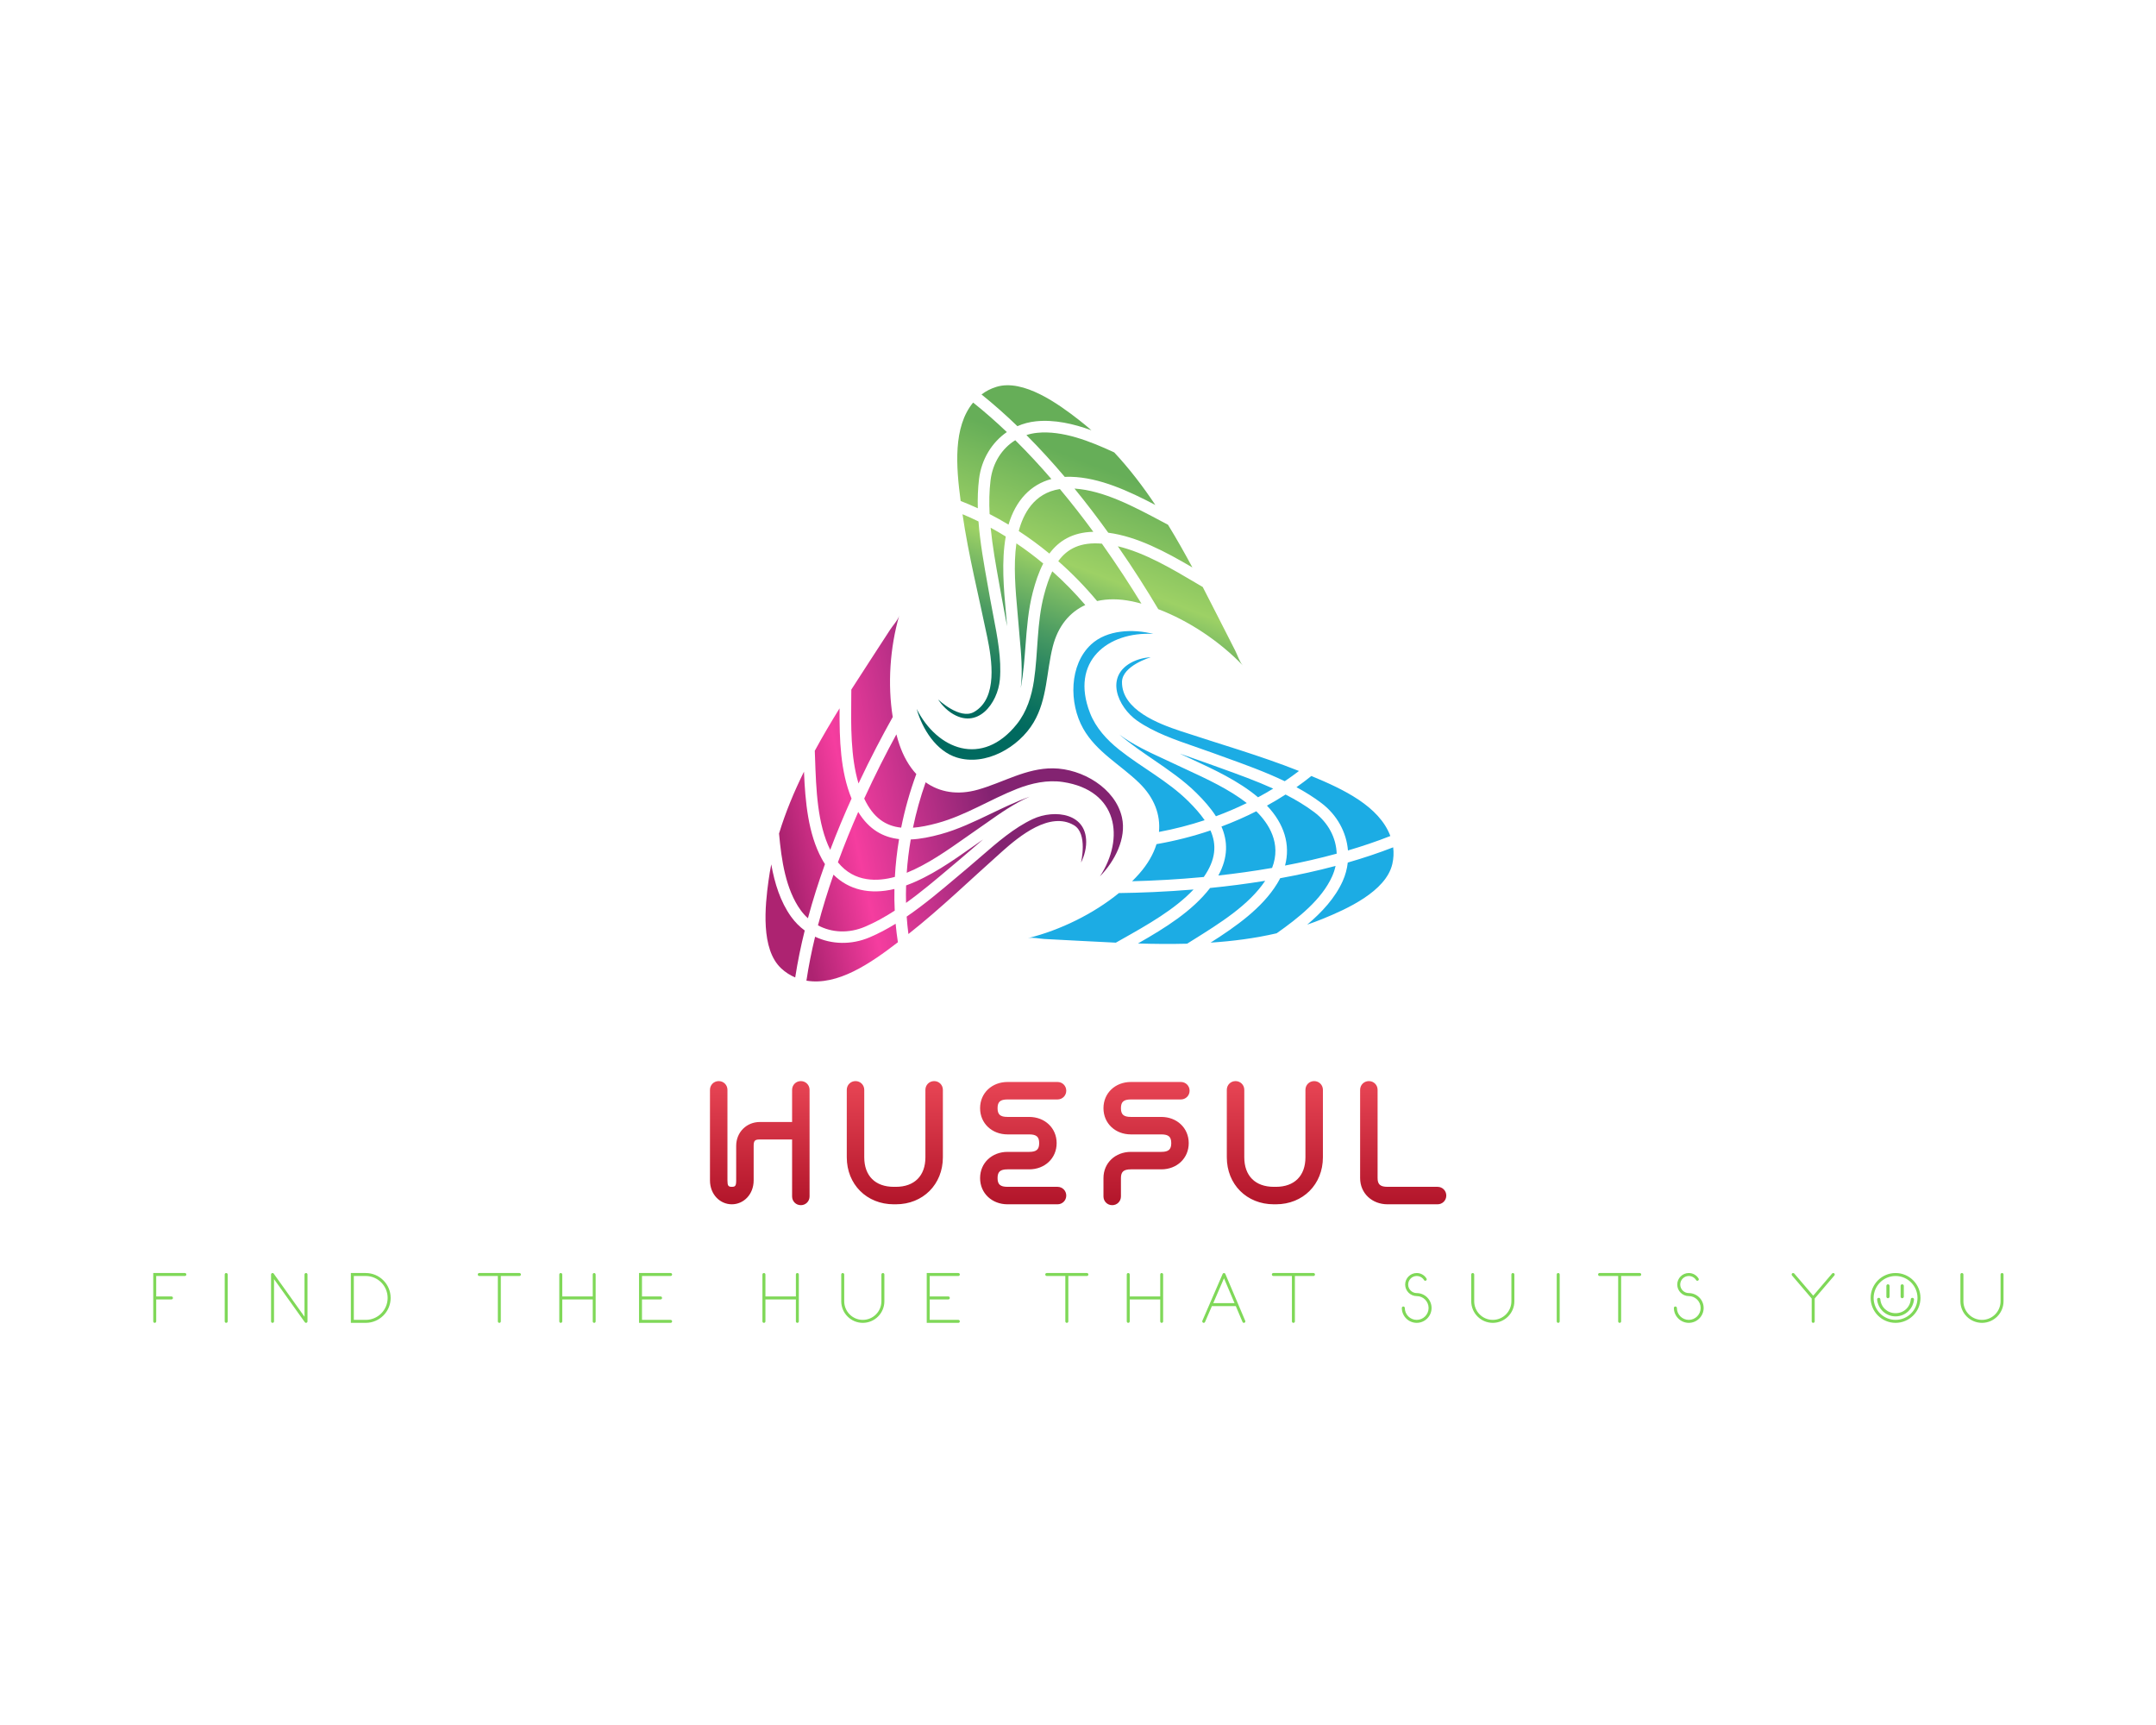 <svg xml:space="preserve" viewBox="0 0 1280 1024" height="1024" width="1280" version="1.1" xmlns:xlink="http://www.w3.org/1999/xlink" xmlns="http://www.w3.org/2000/svg">
<desc>Created with Fabric.js 5.3.0</desc>
<defs>
</defs>
<g id="background-logo" transform="matrix(1 0 0 1 640 512)">
<rect height="1024" width="1280" ry="0" rx="0" y="-512" x="-640" paint-order="stroke" style="stroke: none; stroke-width: 0; stroke-dasharray: none; stroke-linecap: butt; stroke-dashoffset: 0; stroke-linejoin: miter; stroke-miterlimit: 4; fill: rgb(255,255,255); fill-opacity: 0; fill-rule: nonzero; opacity: 1;"></rect>
</g>
<g id="logo-logo" transform="matrix(1.921 0 0 1.921 640 430.431)">
<g paint-order="stroke" style="">
		<g transform="matrix(0.322 0.164 -0.164 0.322 -3.164 -35.085)">
<linearGradient y2="568.974" x2="523.269" y1="257.537" x1="489.73" gradientTransform="matrix(1 0 0 1 0 0)" gradientUnits="userSpaceOnUse" id="SVGID_1_251150">
<stop style="stop-color:rgb(102,174,88);stop-opacity: 1" offset="16.823%"></stop>
<stop style="stop-color:rgb(157,209,101);stop-opacity: 1" offset="44.46%"></stop>
<stop style="stop-color:rgb(128,190,100);stop-opacity: 1" offset="51.068%"></stop>
<stop style="stop-color:rgb(73,154,98);stop-opacity: 1" offset="64.59%"></stop>
<stop style="stop-color:rgb(33,128,96);stop-opacity: 1" offset="76.268%"></stop>
<stop style="stop-color:rgb(9,112,95);stop-opacity: 1" offset="85.516%"></stop>
<stop style="stop-color:rgb(0,106,95);stop-opacity: 1" offset="91.184%"></stop>
</linearGradient>
<path stroke-linecap="round" d="M 474.139 410.412 C 487.041 413.796 499.843 418.096 512.365 423.273 C 503.225 434.796 499.703 449.935 503.739 467.671 C 508.686 489.484 519.995 509.739 518.562 532.705 C 517.012 557.597 498.886 585.07 473.579 589.362 C 455.436 592.448 436.364 581.148 424.173 567.906 C 455.434 590.834 496.843 587.35 506.444 540.531 C 509.136 527.371 506.881 513.637 502.618 500.906 C 494.797 477.508 482.268 455.856 477.006 431.567 C 475.365 423.996 474.287 416.93 474.139 410.412 z M 655.923 408.179 C 651.992 406.818 647.681 402.246 644.354 399.851 C 627.818 387.945 611.467 375.789 594.875 363.959 C 593.117 363.859 591.352 363.749 589.615 363.637 C 563.886 361.998 537.389 360.316 514.377 365.884 C 535.647 377.301 554.398 388.514 569.58 398.1 C 597.487 395.095 628.852 398.796 655.923 408.179 z M 474.744 400.344 C 490 404.241 505.109 409.368 519.822 415.666 C 526.798 409.852 535.609 405.408 545.846 402.542 C 548.687 401.745 551.612 401.042 554.603 400.43 C 539.368 391.075 521.293 380.586 501.22 370.079 C 484.341 376.937 476.812 387.215 474.744 400.344 z M 463.924 455.771 C 466.114 459.266 468.308 462.744 470.447 466.226 C 471.91 468.611 473.4 470.995 474.891 473.379 L 475.019 473.576 C 482.245 485.026 490.336 497.878 495.433 511.557 C 493.556 505.337 491.251 498.993 488.813 492.74 C 486.849 487.728 484.712 482.616 482.663 477.681 C 476.723 463.431 470.593 448.705 467.339 433.661 C 465.498 425.176 464.132 416.447 464.206 407.985 C 454.794 405.844 445.357 404.204 435.933 403.056 C 442.226 421.233 453.238 438.772 463.924 455.771 z M 448.001 344.765 C 429.579 357.987 429.796 378.414 432.952 392.743 C 443.652 393.897 454.378 395.666 465.044 398.026 C 467.253 384.845 474.239 372.907 490.075 364.365 C 476.734 357.647 462.644 351.017 448.001 344.765 z M 501.807 359.264 C 525.498 350.96 552.604 351.518 579.405 353.081 C 567.913 345.109 556.206 337.333 544.249 330.015 C 542.428 329.98 540.585 329.958 538.72 329.92 C 510.802 329.416 481.973 328.895 458.946 338.745 C 473.932 345.343 488.301 352.283 501.807 359.264 z M 445.264 449.393 C 448.175 453.272 451.234 457.209 454.208 461.023 C 456.473 463.931 458.745 466.851 461.007 469.804 C 459.196 466.89 457.379 463.966 455.535 461.043 C 443.737 442.243 431.525 422.824 425.165 401.955 C 420.17 401.523 415.196 401.25 410.247 401.121 C 418.802 414.476 428.648 427.471 438.325 440.222 C 440.656 443.293 442.98 446.353 445.264 449.393 z M 391.774 365.064 C 395.007 373.931 399.254 382.599 404.157 391.116 C 410.297 391.13 416.466 391.37 422.66 391.824 C 418.706 370.568 423.983 352.7 437.62 340.424 C 423.794 334.772 409.543 329.522 395.036 324.891 C 388.062 336.379 386.611 350.923 391.774 365.064 z M 408.913 310.705 C 406.2 312.443 403.746 314.431 401.548 316.615 C 417.076 321.7 432.305 327.457 447.01 333.617 C 448.515 332.733 450.085 331.913 451.718 331.127 C 473.838 320.572 501.25 319.581 526.913 319.843 C 510.266 310.516 493.079 302.259 475.193 295.763 C 452.562 296.595 427.216 298.937 408.913 310.705 z M 469.019 548.045 C 461.335 559.614 437.051 552.41 437.051 552.41 C 436.657 552.395 443.694 556.464 451.562 557.467 C 479.061 560.957 483.777 531.993 476.177 513.184 C 469.542 496.791 457.773 481.704 446.399 467.104 C 443.413 463.268 440.301 459.29 437.342 455.353 C 435.058 452.313 432.757 449.268 430.433 446.208 C 419.34 431.574 408.018 416.643 398.531 401.053 C 393.501 401.128 388.518 401.36 383.556 401.752 C 404.079 430.737 427.83 457.915 450.153 485.86 C 462.009 500.726 482.28 528.112 469.019 548.045 z M 377.005 392.385 C 382.275 391.858 387.572 391.502 392.91 391.292 C 388.866 383.866 385.321 376.265 382.473 368.462 C 376.651 352.485 378.068 335.631 385.453 321.934 C 373.189 318.267 360.759 315.082 348.318 312.546 C 342.448 339.017 360.106 367.869 377.005 392.385 z M 359.914 291.587 C 356.439 294.95 353.633 298.829 351.561 303.112 C 364.871 305.89 378.132 309.353 391.215 313.348 C 394.657 309.16 398.787 305.446 403.55 302.382 C 416.883 293.812 432.992 289.757 449.219 287.735 C 444.68 286.582 440.088 285.56 435.443 284.669 C 413.972 280.528 377.281 274.756 359.914 291.587 z" transform="translate(-501.545, -435.066)" paint-order="stroke" style="stroke: none; stroke-width: 1; stroke-dasharray: none; stroke-linecap: butt; stroke-dashoffset: 0; stroke-linejoin: miter; stroke-miterlimit: 4; fill: url(#SVGID_1_251150); fill-rule: nonzero; opacity: 1;"></path>
</g>
		<g transform="matrix(0.322 0.164 -0.164 0.322 36.723 35.564)">
<path stroke-linecap="round" d="M 686.644 540.75 C 677.261 550.231 667.136 559.168 656.393 567.424 C 650.984 553.747 639.633 543.127 622.255 537.755 C 600.891 531.133 577.696 530.799 558.523 518.074 C 537.741 504.286 523.011 474.852 531.948 450.79 C 538.347 433.535 557.669 422.668 575.232 418.732 C 539.746 434.34 522.058 471.943 557.805 503.667 C 567.855 512.579 580.877 517.493 594.034 520.166 C 618.208 525.092 643.223 525.068 666.889 532.655 C 674.266 535.019 680.925 537.619 686.644 540.75 z M 597.685 699.295 C 600.829 696.572 606.944 695.124 610.682 693.441 C 629.261 685.073 647.964 676.991 666.505 668.537 C 667.471 667.064 668.448 665.591 669.414 664.143 C 683.698 642.68 698.402 620.573 705.086 597.861 C 684.564 610.572 665.478 621.205 649.585 629.56 C 638.235 655.231 619.346 680.543 597.685 699.295 z M 695.06 546.308 C 684.057 557.571 672.063 568.092 659.252 577.685 C 660.799 586.634 660.242 596.487 657.606 606.785 C 656.875 609.644 656.021 612.528 655.056 615.424 C 670.775 606.909 688.896 596.499 708.032 584.369 C 710.532 566.322 705.396 554.663 695.06 546.308 z M 652.469 509.224 C 648.347 509.373 644.238 509.534 640.153 509.645 C 637.356 509.719 634.546 509.818 631.736 509.917 L 631.501 509.93 C 617.972 510.462 602.797 511.044 588.402 508.618 C 594.727 510.103 601.374 511.279 608.008 512.294 C 613.331 513.099 618.827 513.804 624.124 514.497 C 639.435 516.478 655.254 518.532 669.909 523.236 C 678.177 525.885 686.421 529.066 693.711 533.361 C 700.271 526.281 706.411 518.928 712.117 511.341 C 693.229 507.702 672.533 508.469 652.469 509.224 z M 756.565 550.937 C 754.325 528.372 736.526 518.347 722.539 513.915 C 716.189 522.605 709.295 531.009 701.918 539.067 C 712.228 547.57 719.073 559.589 718.553 577.574 C 731.042 569.38 743.828 560.492 756.565 550.937 z M 717.105 590.285 C 712.451 614.954 698.415 638.15 683.661 660.578 C 696.311 654.612 708.899 648.361 721.214 641.665 C 722.155 640.105 723.096 638.521 724.061 636.924 C 738.456 612.998 753.322 588.293 756.305 563.426 C 743.098 573.105 729.904 582.079 717.105 590.285 z M 667.322 496.253 C 662.507 496.834 657.569 497.515 652.778 498.184 C 649.127 498.691 645.463 499.198 641.775 499.681 C 645.203 499.57 648.644 499.458 652.098 499.322 C 674.278 498.505 697.202 497.639 718.454 502.565 C 721.326 498.456 724.049 494.285 726.636 490.064 C 710.792 490.794 694.615 492.824 678.734 494.829 C 674.91 495.312 671.097 495.795 667.322 496.253 z M 767.098 492.094 C 757.803 490.46 748.173 489.804 738.345 489.791 C 735.263 495.101 731.971 500.325 728.48 505.461 C 748.866 512.665 761.702 526.169 765.514 544.117 C 777.322 534.97 788.994 525.253 800.258 515.005 C 793.797 503.221 781.927 494.693 767.098 492.094 z M 805.605 534.116 C 805.457 530.898 804.962 527.778 804.169 524.783 C 792.002 535.688 779.402 545.998 766.715 555.653 C 766.727 557.398 766.653 559.168 766.517 560.975 C 764.598 585.409 751.75 609.644 738.692 631.738 C 755.092 621.985 770.836 611.228 785.405 598.987 C 796 578.972 806.645 555.851 805.605 534.116 z M 570.009 467.499 C 563.833 455.06 582.213 437.632 582.213 437.632 C 582.424 437.298 575.381 441.358 570.578 447.67 C 553.807 469.74 576.532 488.306 596.621 491.128 C 614.135 493.579 633.086 490.93 651.417 488.38 C 656.232 487.712 661.232 487.006 666.121 486.412 C 669.897 485.954 673.684 485.484 677.497 485.001 C 695.716 482.711 714.308 480.372 732.552 479.951 C 735.003 475.557 737.293 471.126 739.434 466.633 C 704.071 469.913 668.659 476.894 633.296 482.253 C 614.494 485.088 580.641 488.95 570.009 467.499 z M 750.822 465.643 C 748.643 470.47 746.304 475.235 743.816 479.964 C 752.27 480.174 760.625 480.904 768.806 482.34 C 785.553 485.286 799.441 494.941 807.61 508.185 C 816.918 499.397 825.892 490.225 834.309 480.719 C 814.319 462.4 780.503 463.266 750.822 465.643 z M 846.662 501.241 C 845.486 496.55 843.53 492.18 840.857 488.244 C 831.796 498.382 822.166 508.135 812.165 517.468 C 814.071 522.543 815.223 527.976 815.495 533.633 C 816.25 549.464 811.707 565.444 805.345 580.507 C 808.613 577.153 811.794 573.687 814.888 570.11 C 829.209 553.586 852.554 524.696 846.662 501.241 z" transform="translate(-688.44, -559.013)" paint-order="stroke" style="stroke: none; stroke-width: 1; stroke-dasharray: none; stroke-linecap: butt; stroke-dashoffset: 0; stroke-linejoin: miter; stroke-miterlimit: 4; fill: rgb(28,172,228); fill-rule: nonzero; opacity: 1;"></path>
</g>
		<g transform="matrix(0.322 0.164 -0.164 0.322 -41.621 37.223)">
<linearGradient y2="703.484" x2="360.393" y1="574.118" x1="518.508" gradientTransform="matrix(1 0 0 1 0 0)" gradientUnits="userSpaceOnUse" id="SVGID_3_251151">
<stop style="stop-color:rgb(131,35,113);stop-opacity: 1" offset="10.891%"></stop>
<stop style="stop-color:rgb(245,61,159);stop-opacity: 1" offset="70.372%"></stop>
<stop style="stop-color:rgb(173,35,113);stop-opacity: 1" offset="100%"></stop>
</linearGradient>
<path stroke-linecap="round" d="M 467.515 659.615 C 463.995 646.749 461.318 633.512 459.54 620.08 C 474.089 622.234 488.962 617.714 502.303 605.35 C 518.72 590.16 530.607 570.239 551.213 559.997 C 573.545 548.893 606.401 550.854 622.771 570.625 C 634.514 584.794 634.265 606.961 628.892 624.139 C 633.118 585.603 609.396 551.483 564.049 566.579 C 551.306 570.827 540.54 579.647 531.646 589.705 C 515.293 608.176 502.807 629.853 484.403 646.554 C 478.667 651.761 473.086 656.228 467.515 659.615 z M 374.69 503.302 C 375.476 507.387 373.673 513.406 373.262 517.485 C 371.218 537.758 368.867 557.997 366.917 578.281 C 367.71 579.854 368.497 581.437 369.268 582.997 C 380.714 606.099 392.506 629.887 408.834 647.031 C 408.087 622.903 408.422 601.057 409.133 583.116 C 392.576 560.451 380.099 531.437 374.69 503.302 z M 458.493 664.125 C 454.241 648.964 451.126 633.316 449.224 617.425 C 440.7 614.291 432.446 608.882 424.846 601.45 C 422.735 599.388 420.664 597.206 418.639 594.922 C 418.154 612.793 418.108 633.691 419.045 656.328 C 433.424 667.517 446.09 668.898 458.493 664.125 z M 511.904 645.782 C 513.837 642.138 515.752 638.498 517.698 634.905 C 519.032 632.446 520.351 629.963 521.67 627.48 L 521.777 627.27 C 528.081 615.288 535.164 601.855 544.463 590.602 C 540.014 595.336 535.672 600.505 531.476 605.743 C 528.118 609.95 524.759 614.357 521.51 618.598 C 512.14 630.867 502.451 643.539 491.05 653.879 C 484.622 659.716 477.745 665.264 470.38 669.43 C 473.232 678.652 476.529 687.645 480.247 696.38 C 492.843 681.842 502.526 663.535 511.904 645.782 z M 423.732 715.075 C 444.394 724.417 461.976 714.016 472.807 704.118 C 468.457 694.275 464.625 684.102 461.336 673.684 C 448.816 678.362 434.985 678.28 419.67 668.838 C 420.522 683.75 421.825 699.267 423.732 715.075 z M 409.385 661.227 C 390.349 644.863 377.279 621.109 365.232 597.118 C 364.074 611.056 363.193 625.083 362.834 639.096 C 363.715 640.691 364.617 642.298 365.517 643.932 C 379.039 668.362 393.003 693.589 413.046 708.605 C 411.267 692.328 410.093 676.414 409.385 661.227 z M 515.712 665.131 C 517.615 660.67 519.495 656.053 521.311 651.57 C 522.697 648.154 524.09 644.727 525.516 641.292 C 523.898 644.317 522.274 647.352 520.665 650.411 C 510.283 670.029 499.571 690.314 484.679 706.256 C 486.802 710.798 489.053 715.241 491.414 719.592 C 498.704 705.506 505.034 690.481 511.238 675.726 C 512.732 672.172 514.221 668.629 515.712 665.131 z M 469.425 753.619 C 475.488 746.385 480.871 738.374 485.796 729.869 C 482.738 724.545 479.861 719.082 477.157 713.49 C 460.726 727.543 442.613 731.907 425.164 726.235 C 427.181 741.035 429.76 756.001 433.004 770.88 C 446.439 771.177 459.76 765.161 469.425 753.619 z M 413.78 765.956 C 416.641 767.436 419.59 768.567 422.58 769.379 C 419.22 753.389 416.591 737.321 414.573 721.507 C 413.056 720.645 411.56 719.696 410.063 718.674 C 389.862 704.796 375.298 681.552 362.693 659.196 C 362.939 678.276 364.382 697.289 367.7 716.026 C 379.735 735.209 394.436 755.988 413.78 765.956 z M 589.269 595.232 C 603.13 596.103 609.033 620.735 609.033 620.735 C 609.217 621.084 609.223 612.955 606.157 605.639 C 595.43 580.08 567.988 590.478 555.5 606.464 C 544.62 620.406 537.439 638.142 530.482 655.292 C 528.653 659.796 526.764 664.48 524.834 669.011 C 523.343 672.509 521.856 676.025 520.368 679.568 C 513.241 696.491 505.972 713.762 497.214 729.772 C 499.794 734.092 502.486 738.29 505.307 742.391 C 520.148 710.126 531.808 675.968 544.848 642.663 C 551.794 624.963 565.376 593.714 589.269 595.232 z M 500.471 752.748 C 497.379 748.448 494.422 744.039 491.571 739.521 C 487.162 746.737 482.352 753.607 477.018 759.975 C 466.093 773.005 450.788 780.205 435.234 780.658 C 438.191 793.113 441.647 805.47 445.671 817.512 C 471.531 809.36 487.688 779.642 500.471 752.748 z M 421.722 817.949 C 426.372 819.276 431.134 819.767 435.88 819.42 C 431.631 806.505 427.999 793.288 424.917 779.961 C 419.569 779.074 414.288 777.354 409.253 774.762 C 395.165 767.5 383.598 755.576 373.733 742.535 C 375.004 747.042 376.415 751.53 377.966 755.998 C 385.116 776.662 398.463 811.324 421.722 817.949 z" transform="translate(-497.568, -661.415)" paint-order="stroke" style="stroke: none; stroke-width: 1; stroke-dasharray: none; stroke-linecap: butt; stroke-dashoffset: 0; stroke-linejoin: miter; stroke-miterlimit: 4; fill: url(#SVGID_3_251151); fill-rule: nonzero; opacity: 1;"></path>
</g>
</g>
</g>
<g id="text-logo" transform="matrix(1.921 0 0 1.921 640.078 678.592)">
<g paint-order="stroke" style="">
		<g id="text-logo-path-0" transform="matrix(1 0 0 1 0 0)">
<linearGradient y2="51.596" x2="-2.741" y1="-9.404" x1="-2.741" gradientTransform="matrix(1 0 0 1 2.7 -38.07)" gradientUnits="userSpaceOnUse" id="SVGID_251152">
<stop style="stop-color:rgb(245,81,95);stop-opacity: 1" offset="0%"></stop>
<stop style="stop-color:rgb(159,4,27);stop-opacity: 1" offset="100%"></stop>
</linearGradient>
<path stroke-linecap="round" d="M 28.08 -35.37 L 28.08 -25.43 L 18.09 -25.43 C 14.09 -25.43 10.8 -22.36 10.8 -18.04 L 10.8 -7.4 C 10.8 -5.72 10.53 -5.4 9.45 -5.4 C 8.37 -5.4 8.1 -5.72 8.1 -7.4 L 8.1 -35.37 C 8.1 -36.88 6.91 -38.07 5.4 -38.07 C 3.89 -38.07 2.7 -36.88 2.7 -35.37 L 2.7 -7.4 C 2.7 -3.02 5.83 0 9.45 0 C 13.07 0 16.2 -3.02 16.2 -7.4 L 16.2 -18.04 C 16.2 -19.66 16.58 -20.03 18.09 -20.03 L 28.08 -20.03 L 28.08 -2.43 C 28.08 -0.92 29.27 0.27 30.78 0.27 C 32.29 0.27 33.48 -0.92 33.48 -2.43 L 33.48 -35.37 C 33.48 -36.88 32.29 -38.07 30.78 -38.07 C 29.27 -38.07 28.08 -36.88 28.08 -35.37 Z M 69.28 -35.37 L 69.28 -14.53 C 69.28 -8.8 65.88 -5.4 60.16 -5.4 L 59.51 -5.4 C 53.78 -5.4 50.38 -8.8 50.38 -14.53 L 50.38 -35.37 C 50.38 -36.88 49.19 -38.07 47.68 -38.07 C 46.17 -38.07 44.98 -36.88 44.98 -35.37 L 44.98 -14.53 C 44.98 -6.16 51.14 0 59.51 0 L 60.16 0 C 68.53 0 74.68 -6.16 74.68 -14.53 L 74.68 -35.37 C 74.68 -36.88 73.49 -38.07 71.98 -38.07 C 70.47 -38.07 69.28 -36.88 69.28 -35.37 Z M 110.11 -5.4 L 94.66 -5.4 C 92.39 -5.4 91.58 -6.16 91.58 -8.1 C 91.58 -10.04 92.39 -10.8 94.66 -10.8 L 101.36 -10.8 C 106.16 -10.8 109.84 -14.2 109.84 -18.9 C 109.84 -23.6 106.16 -27 101.36 -27 L 94.66 -27 C 92.39 -27 91.58 -27.76 91.58 -29.7 C 91.58 -31.64 92.39 -32.4 94.66 -32.4 L 110.11 -32.4 C 111.62 -32.4 112.81 -33.59 112.81 -35.1 C 112.81 -36.61 111.62 -37.8 110.11 -37.8 L 94.66 -37.8 C 89.86 -37.8 86.18 -34.4 86.18 -29.7 C 86.18 -25 89.86 -21.6 94.66 -21.6 L 101.36 -21.6 C 103.63 -21.6 104.44 -20.84 104.44 -18.9 C 104.44 -16.96 103.63 -16.2 101.36 -16.2 L 94.66 -16.2 C 89.86 -16.2 86.18 -12.8 86.18 -8.1 C 86.18 -3.4 89.86 0 94.66 0 L 110.11 0 C 111.62 0 112.81 -1.19 112.81 -2.7 C 112.81 -4.21 111.62 -5.4 110.11 -5.4 Z M 129.71 -2.43 L 129.71 -8.1 C 129.71 -10.04 130.52 -10.8 132.79 -10.8 L 142.18 -10.8 C 146.99 -10.8 150.66 -14.2 150.66 -18.9 C 150.66 -23.6 146.99 -27 142.18 -27 L 132.79 -27 C 130.52 -27 129.71 -27.76 129.71 -29.7 C 129.71 -31.64 130.52 -32.4 132.79 -32.4 L 148.23 -32.4 C 149.74 -32.4 150.93 -33.59 150.93 -35.1 C 150.93 -36.61 149.74 -37.8 148.23 -37.8 L 132.79 -37.8 C 127.98 -37.8 124.31 -34.4 124.31 -29.7 C 124.31 -25 127.98 -21.6 132.79 -21.6 L 142.18 -21.6 C 144.45 -21.6 145.26 -20.84 145.26 -18.9 C 145.26 -16.96 144.45 -16.2 142.18 -16.2 L 132.79 -16.2 C 127.98 -16.2 124.31 -12.8 124.31 -8.1 L 124.31 -2.43 C 124.31 -0.92 125.5 0.27 127.01 0.27 C 128.52 0.27 129.71 -0.92 129.71 -2.43 Z M 186.73 -35.37 L 186.73 -14.53 C 186.73 -8.8 183.33 -5.4 177.61 -5.4 L 176.96 -5.4 C 171.23 -5.4 167.83 -8.8 167.83 -14.53 L 167.83 -35.37 C 167.83 -36.88 166.64 -38.07 165.13 -38.07 C 163.62 -38.07 162.43 -36.88 162.43 -35.37 L 162.43 -14.53 C 162.43 -6.16 168.59 0 176.96 0 L 177.61 0 C 185.98 0 192.13 -6.16 192.13 -14.53 L 192.13 -35.37 C 192.13 -36.88 190.94 -38.07 189.43 -38.07 C 187.92 -38.07 186.73 -36.88 186.73 -35.37 Z M 227.56 -5.4 L 212.11 -5.4 C 209.84 -5.4 209.03 -6.16 209.03 -8.1 L 209.03 -35.37 C 209.03 -36.88 207.85 -38.07 206.33 -38.07 C 204.82 -38.07 203.63 -36.88 203.63 -35.37 L 203.63 -8.1 C 203.63 -3.4 207.31 0 212.11 0 L 227.56 0 C 229.07 0 230.26 -1.19 230.26 -2.7 C 230.26 -4.21 229.07 -5.4 227.56 -5.4 Z" transform="translate(-116.48, 18.9)" paint-order="stroke" style="stroke: none; stroke-width: 0; stroke-dasharray: none; stroke-linecap: butt; stroke-dashoffset: 0; stroke-linejoin: miter; stroke-miterlimit: 4; fill: url(#SVGID_251152); fill-rule: nonzero; opacity: 1;"></path>
</g>
</g>
</g>
<g id="tagline-ce713c3f-6428-44fa-a93e-0cf0871afe49-logo" transform="matrix(1.921 0 0 1.921 640.232 770.485)">
<g paint-order="stroke" style="">
		<g id="tagline-ce713c3f-6428-44fa-a93e-0cf0871afe49-logo-path-0" transform="matrix(1 0 0 1 5.684342e-14 0)">
<path stroke-linecap="round" d="M 11.51 -15.4 L 1.74 -15.4 L 1.74 -0.46 C 1.74 -0.2 1.94 0 2.2 0 C 2.44 0 2.66 -0.2 2.66 -0.46 L 2.66 -7.24 L 7.37 -7.24 C 7.63 -7.24 7.83 -7.44 7.83 -7.7 C 7.83 -7.96 7.63 -8.16 7.37 -8.16 L 2.66 -8.16 L 2.66 -14.48 L 11.51 -14.48 C 11.77 -14.48 11.97 -14.7 11.97 -14.94 C 11.97 -15.2 11.77 -15.4 11.51 -15.4 Z M 24.29 -15.4 C 24.02 -15.4 23.83 -15.2 23.83 -14.94 L 23.83 -0.46 C 23.83 -0.2 24.02 0 24.29 0 C 24.53 0 24.75 -0.2 24.75 -0.46 L 24.75 -14.94 C 24.75 -15.2 24.53 -15.4 24.29 -15.4 Z M 48.95 -15.4 C 48.71 -15.4 48.49 -15.2 48.49 -14.94 L 48.49 -1.89 L 38.98 -15.2 C 38.87 -15.38 38.65 -15.44 38.48 -15.38 C 38.28 -15.31 38.15 -15.14 38.15 -14.94 L 38.15 -0.46 C 38.15 -0.2 38.35 0 38.61 0 C 38.85 0 39.07 -0.2 39.07 -0.46 L 39.07 -13.51 L 48.58 -0.2 C 48.66 -0.07 48.8 0 48.95 0 C 48.99 0 49.04 0 49.08 -0.02 C 49.28 -0.09 49.41 -0.26 49.41 -0.46 L 49.41 -14.94 C 49.41 -15.2 49.21 -15.4 48.95 -15.4 Z M 67.41 -15.4 L 62.81 -15.4 L 62.81 0 L 67.41 0 C 71.65 0 75.11 -3.45 75.11 -7.7 C 75.11 -11.95 71.65 -15.4 67.41 -15.4 Z M 63.73 -0.92 L 63.73 -14.48 L 67.41 -14.48 C 71.15 -14.48 74.18 -11.44 74.18 -7.7 C 74.18 -3.96 71.15 -0.92 67.41 -0.92 Z M 114.91 -15.4 L 102.5 -15.4 C 102.23 -15.4 102.04 -15.2 102.04 -14.94 C 102.04 -14.7 102.23 -14.48 102.5 -14.48 L 108.24 -14.48 L 108.24 -0.46 C 108.24 -0.2 108.44 0 108.7 0 C 108.97 0 109.16 -0.2 109.16 -0.46 L 109.16 -14.48 L 114.91 -14.48 C 115.17 -14.48 115.37 -14.7 115.37 -14.94 C 115.37 -15.2 115.17 -15.4 114.91 -15.4 Z M 138.47 -0.46 L 138.47 -14.94 C 138.47 -15.2 138.27 -15.4 138.01 -15.4 C 137.76 -15.4 137.57 -15.2 137.57 -14.94 L 137.57 -8.16 L 128.15 -8.16 L 128.15 -14.94 C 128.15 -15.2 127.93 -15.4 127.69 -15.4 C 127.42 -15.4 127.23 -15.2 127.23 -14.94 L 127.23 -0.46 C 127.23 -0.2 127.42 0 127.69 0 C 127.93 0 128.15 -0.2 128.15 -0.46 L 128.15 -7.24 L 137.57 -7.24 L 137.57 -0.46 C 137.57 -0.2 137.76 0 138.01 0 C 138.27 0 138.47 -0.2 138.47 -0.46 Z M 161.63 -0.92 L 152.79 -0.92 L 152.79 -7.24 L 158.53 -7.24 C 158.8 -7.24 158.99 -7.44 158.99 -7.7 C 158.99 -7.96 158.8 -8.16 158.53 -8.16 L 152.79 -8.16 L 152.79 -14.48 L 161.63 -14.48 C 161.9 -14.48 162.1 -14.7 162.1 -14.94 C 162.1 -15.2 161.9 -15.4 161.63 -15.4 L 151.87 -15.4 L 151.87 0 L 161.63 0 C 161.9 0 162.1 -0.2 162.1 -0.46 C 162.1 -0.7 161.9 -0.92 161.63 -0.92 Z M 201.26 -0.46 L 201.26 -14.94 C 201.26 -15.2 201.06 -15.4 200.79 -15.4 C 200.55 -15.4 200.35 -15.2 200.35 -14.94 L 200.35 -8.16 L 190.94 -8.16 L 190.94 -14.94 C 190.94 -15.2 190.72 -15.4 190.48 -15.4 C 190.21 -15.4 190.01 -15.2 190.01 -14.94 L 190.01 -0.46 C 190.01 -0.2 190.21 0 190.48 0 C 190.72 0 190.94 -0.2 190.94 -0.46 L 190.94 -7.24 L 200.35 -7.24 L 200.35 -0.46 C 200.35 -0.2 200.55 0 200.79 0 C 201.06 0 201.26 -0.2 201.26 -0.46 Z M 227.24 -15.4 C 227 -15.4 226.78 -15.2 226.78 -14.94 L 226.78 -6.67 C 226.78 -3.5 224.2 -0.92 221.03 -0.92 C 217.87 -0.92 215.29 -3.5 215.29 -6.67 L 215.29 -14.94 C 215.29 -15.2 215.07 -15.4 214.83 -15.4 C 214.57 -15.4 214.37 -15.2 214.37 -14.94 L 214.37 -6.67 C 214.37 -2.99 217.36 0 221.03 0 C 224.71 0 227.7 -2.99 227.7 -6.67 L 227.7 -14.94 C 227.7 -15.2 227.5 -15.4 227.24 -15.4 Z M 250.56 -0.92 L 241.71 -0.92 L 241.71 -7.24 L 247.46 -7.24 C 247.72 -7.24 247.92 -7.44 247.92 -7.7 C 247.92 -7.96 247.72 -8.16 247.46 -8.16 L 241.71 -8.16 L 241.71 -14.48 L 250.56 -14.48 C 250.82 -14.48 251.02 -14.7 251.02 -14.94 C 251.02 -15.2 250.82 -15.4 250.56 -15.4 L 240.79 -15.4 L 240.79 0 L 250.56 0 C 250.82 0 251.02 -0.2 251.02 -0.46 C 251.02 -0.7 250.82 -0.92 250.56 -0.92 Z M 290.29 -15.4 L 277.88 -15.4 C 277.62 -15.4 277.42 -15.2 277.42 -14.94 C 277.42 -14.7 277.62 -14.48 277.88 -14.48 L 283.62 -14.48 L 283.62 -0.46 C 283.62 -0.2 283.82 0 284.09 0 C 284.35 0 284.55 -0.2 284.55 -0.46 L 284.55 -14.48 L 290.29 -14.48 C 290.55 -14.48 290.75 -14.7 290.75 -14.94 C 290.75 -15.2 290.55 -15.4 290.29 -15.4 Z M 313.85 -0.46 L 313.85 -14.94 C 313.85 -15.2 313.65 -15.4 313.39 -15.4 C 313.15 -15.4 312.95 -15.2 312.95 -14.94 L 312.95 -8.16 L 303.53 -8.16 L 303.53 -14.94 C 303.53 -15.2 303.31 -15.4 303.07 -15.4 C 302.81 -15.4 302.61 -15.2 302.61 -14.94 L 302.61 -0.46 C 302.61 -0.2 302.81 0 303.07 0 C 303.31 0 303.53 -0.2 303.53 -0.46 L 303.53 -7.24 L 312.95 -7.24 L 312.95 -0.46 C 312.95 -0.2 313.15 0 313.39 0 C 313.65 0 313.85 -0.2 313.85 -0.46 Z M 339.22 -0.64 L 333.08 -15.11 C 333.01 -15.29 332.84 -15.4 332.66 -15.4 C 332.49 -15.4 332.31 -15.29 332.24 -15.11 L 325.97 -0.64 C 325.89 -0.42 325.97 -0.13 326.22 -0.04 C 326.44 0.07 326.7 -0.04 326.81 -0.29 L 328.92 -5.17 L 336.31 -5.17 L 338.38 -0.29 C 338.45 -0.11 338.62 0 338.8 0 C 338.87 0 338.93 -0.02 338.98 -0.04 C 339.22 -0.13 339.33 -0.4 339.22 -0.64 Z M 329.34 -6.09 L 332.66 -13.77 L 335.92 -6.09 Z M 360.32 -15.4 L 347.91 -15.4 C 347.64 -15.4 347.45 -15.2 347.45 -14.94 C 347.45 -14.7 347.64 -14.48 347.91 -14.48 L 353.65 -14.48 L 353.65 -0.46 C 353.65 -0.2 353.85 0 354.11 0 C 354.38 0 354.57 -0.2 354.57 -0.46 L 354.57 -14.48 L 360.32 -14.48 C 360.58 -14.48 360.78 -14.7 360.78 -14.94 C 360.78 -15.2 360.58 -15.4 360.32 -15.4 Z M 392.22 -9.2 C 390.76 -9.2 389.58 -10.38 389.58 -11.84 C 389.58 -13.29 390.76 -14.48 392.22 -14.48 C 393.14 -14.48 394 -14.01 394.48 -13.22 C 394.61 -13 394.88 -12.94 395.1 -13.07 C 395.32 -13.2 395.38 -13.49 395.25 -13.68 C 394.61 -14.76 393.47 -15.4 392.22 -15.4 C 390.26 -15.4 388.65 -13.79 388.65 -11.84 C 388.65 -9.88 390.26 -8.27 392.22 -8.27 C 394.24 -8.27 395.89 -6.62 395.89 -4.6 C 395.89 -2.57 394.24 -0.92 392.22 -0.92 C 390.19 -0.92 388.54 -2.57 388.54 -4.6 C 388.54 -4.86 388.32 -5.06 388.08 -5.06 C 387.82 -5.06 387.62 -4.86 387.62 -4.6 C 387.62 -2.07 389.69 0 392.22 0 C 394.75 0 396.81 -2.07 396.81 -4.6 C 396.81 -7.13 394.75 -9.2 392.22 -9.2 Z M 421.94 -15.4 C 421.7 -15.4 421.48 -15.2 421.48 -14.94 L 421.48 -6.67 C 421.48 -3.5 418.9 -0.92 415.73 -0.92 C 412.57 -0.92 409.99 -3.5 409.99 -6.67 L 409.99 -14.94 C 409.99 -15.2 409.77 -15.4 409.53 -15.4 C 409.27 -15.4 409.07 -15.2 409.07 -14.94 L 409.07 -6.67 C 409.07 -2.99 412.06 0 415.73 0 C 419.41 0 422.4 -2.99 422.4 -6.67 L 422.4 -14.94 C 422.4 -15.2 422.2 -15.4 421.94 -15.4 Z M 435.95 -15.4 C 435.69 -15.4 435.49 -15.2 435.49 -14.94 L 435.49 -0.46 C 435.49 -0.2 435.69 0 435.95 0 C 436.19 0 436.41 -0.2 436.41 -0.46 L 436.41 -14.94 C 436.41 -15.2 436.19 -15.4 435.95 -15.4 Z M 461.14 -15.4 L 448.73 -15.4 C 448.47 -15.4 448.27 -15.2 448.27 -14.94 C 448.27 -14.7 448.47 -14.48 448.73 -14.48 L 454.48 -14.48 L 454.48 -0.46 C 454.48 -0.2 454.67 0 454.94 0 C 455.2 0 455.4 -0.2 455.4 -0.46 L 455.4 -14.48 L 461.14 -14.48 C 461.41 -14.48 461.6 -14.7 461.6 -14.94 C 461.6 -15.2 461.41 -15.4 461.14 -15.4 Z M 476.3 -9.2 C 474.85 -9.2 473.66 -10.38 473.66 -11.84 C 473.66 -13.29 474.85 -14.48 476.3 -14.48 C 477.22 -14.48 478.08 -14.01 478.57 -13.22 C 478.7 -13 478.96 -12.94 479.18 -13.07 C 479.4 -13.2 479.47 -13.49 479.34 -13.68 C 478.7 -14.76 477.55 -15.4 476.3 -15.4 C 474.34 -15.4 472.74 -13.79 472.74 -11.84 C 472.74 -9.88 474.34 -8.27 476.3 -8.27 C 478.32 -8.27 479.97 -6.62 479.97 -4.6 C 479.97 -2.57 478.32 -0.92 476.3 -0.92 C 474.28 -0.92 472.63 -2.57 472.63 -4.6 C 472.63 -4.86 472.41 -5.06 472.16 -5.06 C 471.9 -5.06 471.7 -4.86 471.7 -4.6 C 471.7 -2.07 473.77 0 476.3 0 C 478.83 0 480.9 -2.07 480.9 -4.6 C 480.9 -7.13 478.83 -9.2 476.3 -9.2 Z M 521.27 -15.29 C 521.07 -15.44 520.78 -15.42 520.61 -15.25 L 514.76 -8.4 L 508.9 -15.25 C 508.73 -15.42 508.44 -15.44 508.24 -15.29 C 508.07 -15.11 508.05 -14.83 508.2 -14.65 L 514.29 -7.52 L 514.29 -0.46 C 514.29 -0.2 514.49 0 514.76 0 C 515.02 0 515.22 -0.2 515.22 -0.46 L 515.22 -7.52 L 521.31 -14.65 C 521.47 -14.83 521.44 -15.11 521.27 -15.29 Z M 540.21 0 C 544.46 0 547.91 -3.45 547.91 -7.7 C 547.91 -11.95 544.46 -15.4 540.21 -15.4 C 535.96 -15.4 532.51 -11.95 532.51 -7.7 C 532.51 -3.45 535.96 0 540.21 0 Z M 533.43 -7.7 C 533.43 -11.44 536.47 -14.48 540.21 -14.48 C 543.95 -14.48 546.99 -11.44 546.99 -7.7 C 546.99 -3.96 543.95 -0.92 540.21 -0.92 C 536.47 -0.92 533.43 -3.96 533.43 -7.7 Z M 534.51 -7.22 C 534.78 -4.29 537.22 -2 540.21 -2 C 543.2 -2 545.64 -4.29 545.91 -7.22 C 545.93 -7.5 545.69 -7.74 545.4 -7.74 C 545.14 -7.74 544.94 -7.55 544.92 -7.3 C 544.72 -4.82 542.74 -2.99 540.21 -2.99 C 537.68 -2.99 535.7 -4.82 535.5 -7.3 C 535.48 -7.55 535.28 -7.74 535.02 -7.74 C 534.73 -7.74 534.49 -7.5 534.51 -7.22 Z M 537.37 -8.1 C 537.37 -7.83 537.59 -7.61 537.86 -7.61 C 538.12 -7.61 538.36 -7.83 538.36 -8.1 L 538.36 -11.44 C 538.36 -11.7 538.12 -11.92 537.86 -11.92 C 537.59 -11.92 537.37 -11.7 537.37 -11.44 Z M 541.77 -8.1 C 541.77 -7.83 541.99 -7.61 542.26 -7.61 C 542.52 -7.61 542.76 -7.83 542.76 -8.1 L 542.76 -11.44 C 542.76 -11.7 542.52 -11.92 542.26 -11.92 C 541.99 -11.92 541.77 -11.7 541.77 -11.44 Z M 573.12 -15.4 C 572.88 -15.4 572.66 -15.2 572.66 -14.94 L 572.66 -6.67 C 572.66 -3.5 570.09 -0.92 566.92 -0.92 C 563.75 -0.92 561.18 -3.5 561.18 -6.67 L 561.18 -14.94 C 561.18 -15.2 560.96 -15.4 560.71 -15.4 C 560.45 -15.4 560.25 -15.2 560.25 -14.94 L 560.25 -6.67 C 560.25 -2.99 563.24 0 566.92 0 C 570.59 0 573.58 -2.99 573.58 -6.67 L 573.58 -14.94 C 573.58 -15.2 573.39 -15.4 573.12 -15.4 Z" transform="translate(-287.66, 7.7)" paint-order="stroke" style="stroke: none; stroke-width: 0; stroke-dasharray: none; stroke-linecap: butt; stroke-dashoffset: 0; stroke-linejoin: miter; stroke-miterlimit: 4; fill: rgb(127,216,88); fill-rule: nonzero; opacity: 1;"></path>
</g>
</g>
</g>
</svg>